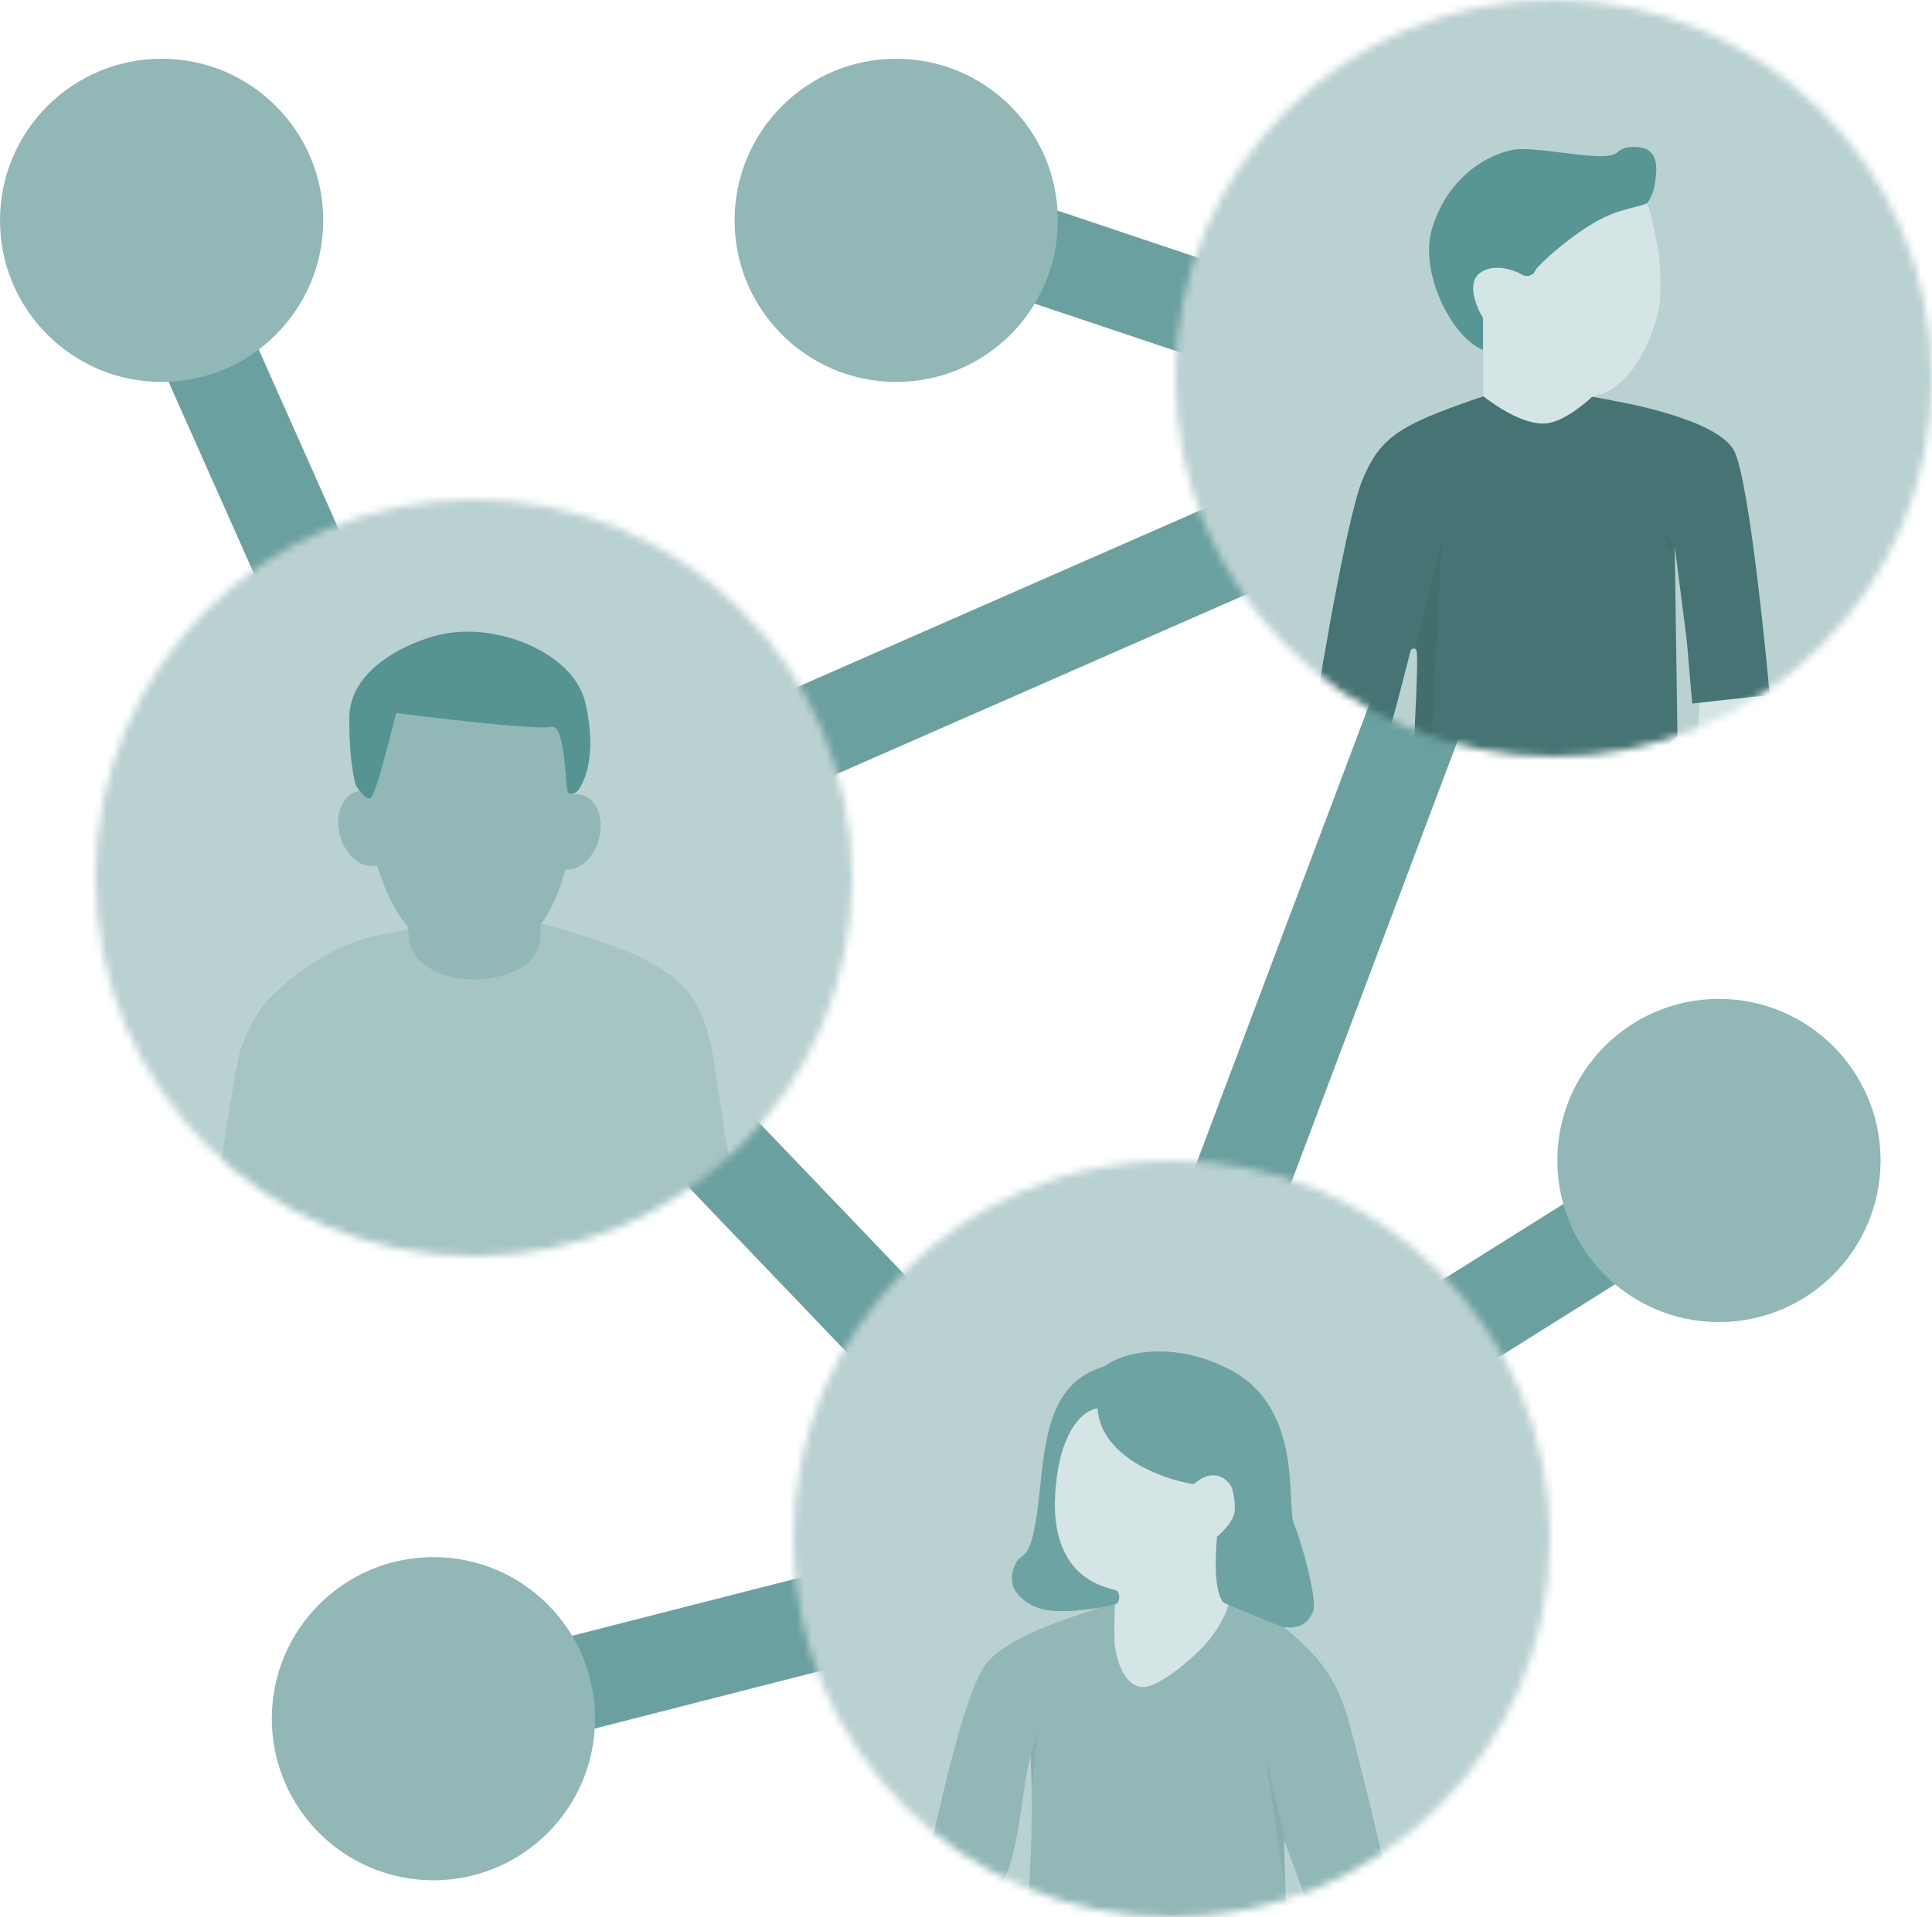 <svg width="263" height="261" viewBox="0 0 263 261" fill="none" xmlns="http://www.w3.org/2000/svg">
<path d="M20.5 30.5L61 121.5L208 57M208 57L121.5 28M208 57L150 211M150 211L71.5 129M150 211L58 234.5M150 211L234.5 158" stroke="#6BA0A0" stroke-width="13" stroke-linecap="round"/>
<circle cx="59" cy="234" r="22" fill="#91B7B7"/>
<circle cx="234" cy="158" r="22" fill="#91B7B7"/>
<circle cx="122" cy="30" r="22" fill="#91B7B7"/>
<circle cx="22" cy="30" r="22" fill="#91B7B7"/>
<mask id="mask0_2109_666" style="mask-type:alpha" maskUnits="userSpaceOnUse" x="160" y="0" width="103" height="103">
<circle cx="211.5" cy="51.5" r="51.5" fill="#D9D9D9"/>
</mask>
<g mask="url(#mask0_2109_666)">
<circle cx="212" cy="51" r="69" fill="#BAD1D1"/>
<path d="M240.606 103.405C241.754 101.057 240.756 96.039 239.889 93.651L231.539 92.945C231.369 94.906 231.073 99.429 231.25 101.829C231.426 104.23 234.422 106.499 235.373 106.618C236.325 106.737 237.263 106.668 237.812 106.439C238.361 106.21 239.459 105.752 240.606 103.405Z" fill="#D5E5E5"/>
<path d="M186.511 110.816C188.094 108.738 188.094 103.621 187.709 101.11L179.658 98.789C179.109 100.679 177.936 105.058 177.641 107.447C177.346 109.836 179.842 112.646 180.752 112.948C181.662 113.25 182.595 113.365 183.178 113.247C183.761 113.13 184.927 112.895 186.511 110.816Z" fill="#D5E5E5"/>
<path d="M225.227 25.272C224.625 28.582 222.215 29.278 220.711 29.216C219.206 29.153 209.689 35.234 209.238 36.739C208.787 38.243 207.485 37.685 206.983 37.309C205.604 36.556 202.505 35.911 201.151 37.867C199.797 39.823 201.527 41.817 201.905 43.327L201.905 47.653C197.58 45.96 193.141 36.97 194.946 31.102C197.203 23.767 202.846 20.946 206.043 20.382C209.24 19.818 218.644 22.263 220.148 20.758C221.352 19.555 223.847 20.069 224.286 20.382C225.227 21.054 225.829 21.962 225.227 25.272Z" fill="#589595"/>
<path d="M219.888 54.612C219.888 54.612 233.791 56.943 236.063 61.383C238.251 65.66 240.737 92.708 240.916 94.69C241.407 94.664 241.489 94.692 240.927 94.805C240.927 94.805 240.923 94.766 240.916 94.69C238.943 94.796 230.355 95.788 230.355 95.788L229.617 87.183L227.975 74.36L228.351 100.314C226.659 101.255 221.813 107.279 216.095 107.279C210.378 107.279 204.048 108.017 200.892 106.541C199.262 106.416 195.055 104.062 192.429 102.007C192.429 102.007 193.181 88.842 192.805 88.466C192.429 88.089 192.053 88.466 192.053 88.466C190.674 93.794 189.257 99.743 188.314 101.624C187.37 103.505 178.291 102.383 178.479 100.314C178.6 98.99 183.025 71.263 185.47 65.332C187.915 59.401 190.754 57.812 201.098 54.239C207.867 51.9 219.888 54.612 219.888 54.612Z" fill="#467373"/>
<path d="M196.261 73.413L194.757 103.129C193.064 102.941 192.739 102.853 192.739 102.853C192.739 102.853 192.363 101.872 192.739 95.477C193.116 89.083 192.739 88.102 192.739 88.102L196.261 73.413Z" fill="black" fill-opacity="0.05"/>
<path d="M201.906 43.325V47.651L201.906 53.928C201.906 53.928 207.006 58.145 210.687 57.616C213.458 57.217 216.834 53.928 216.834 53.928C222.664 52.987 225.289 44.705 225.791 42.197C226.168 40.317 226.042 36.241 225.791 34.485C225.353 31.978 224.475 27.528 224.099 27.715C223.345 28.088 221.052 28.449 219.209 29.219C214.654 31.122 209.353 36.134 209.053 36.742C208.752 37.35 208.676 37.306 208.3 37.495C207.999 37.645 207.548 37.557 207.36 37.495C206.231 36.805 203.486 35.764 201.53 37.118C199.574 38.472 200.965 41.82 201.906 43.325Z" fill="#D5E5E5"/>
<path d="M226.352 72.473L227.48 75.294V74.353H228.044L226.352 72.473Z" fill="black" fill-opacity="0.05"/>
</g>
<mask id="mask1_2109_666" style="mask-type:alpha" maskUnits="userSpaceOnUse" x="13" y="68" width="103" height="103">
<circle cx="64.5" cy="119.5" r="51.5" fill="#D9D9D9"/>
</mask>
<g mask="url(#mask1_2109_666)">
<circle cx="65" cy="119" r="69" fill="#BAD1D1"/>
<path d="M87.544 130.509C85.293 129.256 77.523 126.722 73.815 125.775L64.126 125.12C64.126 125.12 59.234 125.728 51.091 127.432C42.948 129.136 36.415 136.19 36.415 136.19C36.415 136.19 33.944 138.942 32.628 143.291C31.915 145.648 27.973 171.696 26.237 184.478L26 192.29C28.998 193.158 35.326 194.373 36.652 192.29C37.977 190.207 40.36 172.801 41.386 164.358L42.096 191.106H87.307L87.781 167.435L92.278 189.686H104.35C102.378 177.535 98.196 151.576 97.249 144.948C95.827 134.993 92.052 133.018 87.544 130.509Z" fill="#A6C4C4"/>
<path d="M73.575 127.229V125.057L55.111 123.637L55.646 127.229C55.646 131.448 60.677 133.543 65.053 133.342C69.144 133.153 73.575 131.448 73.575 127.229Z" fill="#91B7B7"/>
<path d="M53.728 96.811L75.98 98.231L76.284 98.25L76.406 98.53L78.772 103.975L78.841 104.131L78.8 104.295L77.87 108.011C77.874 108.074 77.876 108.137 77.879 108.2C78.326 108.106 78.781 108.111 79.226 108.23C81.246 108.772 82.281 111.463 81.536 114.241C80.844 116.825 78.857 118.572 76.957 118.369C76.66 119.53 76.32 120.56 75.97 121.458C75.381 122.968 74.768 124.104 74.299 124.867C74.064 125.248 73.865 125.537 73.724 125.731C73.653 125.828 73.596 125.902 73.557 125.953C73.537 125.978 73.521 125.999 73.51 126.013C73.504 126.019 73.499 126.024 73.496 126.028C73.495 126.03 73.493 126.032 73.492 126.033L73.491 126.035H73.49L73.107 125.715L73.49 126.036L73.447 126.086L73.394 126.124C70.889 127.877 63.926 130.226 55.608 126.164L55.533 126.127L55.474 126.068C54.736 125.331 53.284 123.189 52.076 120.035C51.811 119.342 51.558 118.598 51.325 117.808C51.314 117.811 51.303 117.815 51.292 117.818C49.272 118.36 47.031 116.546 46.286 113.769C45.542 110.99 46.576 108.299 48.597 107.758C49.099 107.623 49.614 107.635 50.117 107.77C50.118 107.746 50.119 107.723 50.12 107.7H50.121C50.124 107.306 50.19 106.654 50.286 105.884C50.385 105.087 50.519 104.128 50.657 103.129C50.934 101.12 51.226 98.954 51.304 97.519L51.327 97.102L51.741 97.05L53.635 96.814L53.682 96.808L53.728 96.811Z" fill="#91B7B7"/>
<path d="M74.999 98.966C72.869 99.44 56.06 97.362 53.932 97.073C52.746 101.623 51.092 108.435 50.382 108.671C49.671 108.908 48.488 107.014 48.488 107.014C48.488 107.014 47.541 104.6 47.541 97.783C47.541 90.966 55.747 87.368 59.85 86.421C63.953 85.474 67.661 86.421 67.661 86.421C71.133 87.052 78.408 89.829 79.733 95.889C81.39 103.464 79.26 106.778 78.786 107.488C78.408 108.056 77.84 108.198 77.366 107.961C76.893 107.724 77.129 98.493 74.999 98.966Z" fill="#569393"/>
</g>
<mask id="mask2_2109_666" style="mask-type:alpha" maskUnits="userSpaceOnUse" x="108" y="158" width="103" height="103">
<circle cx="159.5" cy="209.5" r="51.5" fill="#D9D9D9"/>
</mask>
<g mask="url(#mask2_2109_666)">
<circle cx="160" cy="209" r="69" fill="#BAD1D1"/>
<path d="M174.804 221.523C179.555 225.591 181.987 228.309 183.733 234.818C185.916 242.953 192.861 271.923 192.663 272.915C192.504 273.709 189.422 274.436 187.9 274.701C186.247 274.899 182.702 275.098 181.749 274.304C180.797 273.51 178.707 263.523 177.781 258.628L174.804 250.493C174.871 255.983 175.241 267.518 176.193 269.74C172.886 270.468 164.685 271.923 158.335 271.923C151.986 271.923 142.726 269.806 138.89 268.748C139.617 264.052 140.914 251.525 140.279 238.985C138.89 244.627 138.427 256.709 135.094 257.185L126.024 253.73C126.015 253.734 126.007 253.731 126 253.721L126.024 253.73C126.544 253.496 130.829 229.837 134.661 226.006C138.558 222.108 146.893 219.936 152.383 217.952L168.852 217.555C168.852 217.555 172.682 219.706 174.804 221.523Z" fill="#91B7B7"/>
<path d="M151.789 224.301C151.65 223.605 151.657 220.068 151.789 218.348L142.066 213.784L143.059 200.291L146.035 191.759L150.599 190.172L171.036 200.688C170.044 205.12 167.941 214.697 167.465 217.554C166.988 220.412 164.621 223.375 163.496 224.499C161.578 226.417 157.226 230.134 155.162 229.658C152.583 229.063 151.988 225.293 151.789 224.301Z" fill="#D5E5E5"/>
<path d="M167.66 186.6C159.723 182.314 152.581 184.219 150.398 186.005C142.064 188.386 142.262 197.514 141.27 205.252C140.278 212.991 139.088 211.205 138.294 212.792C137.5 214.38 137.765 215.306 137.897 215.967C138.294 217.025 140 219.181 143.651 219.34C147.302 219.499 151.588 218.546 151.985 218.348C152.382 218.15 152.58 216.959 151.985 216.562C151.39 216.165 142.858 215.57 143.651 203.268C144.225 194.374 147.752 191.892 149.405 191.759C149.882 198.426 158.334 201.416 162.501 202.077C165.2 199.696 167.065 201.35 167.66 202.474C167.859 203.069 168.216 204.577 168.057 205.847C167.898 207.117 166.404 208.625 165.676 209.221C165.041 216.205 166.205 218.216 166.867 218.348L174.605 221.523C177.304 221.84 178.176 220.729 178.772 219.34C179.368 217.951 177.145 209.697 176.193 207.633C175.002 205.054 177.582 191.958 167.66 186.6Z" fill="#6EA3A3"/>
<path d="M172.225 238.778L175.003 257.827C174.804 251.081 174.804 250.485 174.804 250.485L175.201 251.477L172.225 238.778Z" fill="black" fill-opacity="0.05"/>
<path d="M141.269 235.604L140.277 238.977L140.476 243.54L141.269 235.604Z" fill="black" fill-opacity="0.05"/>
</g>
</svg>
